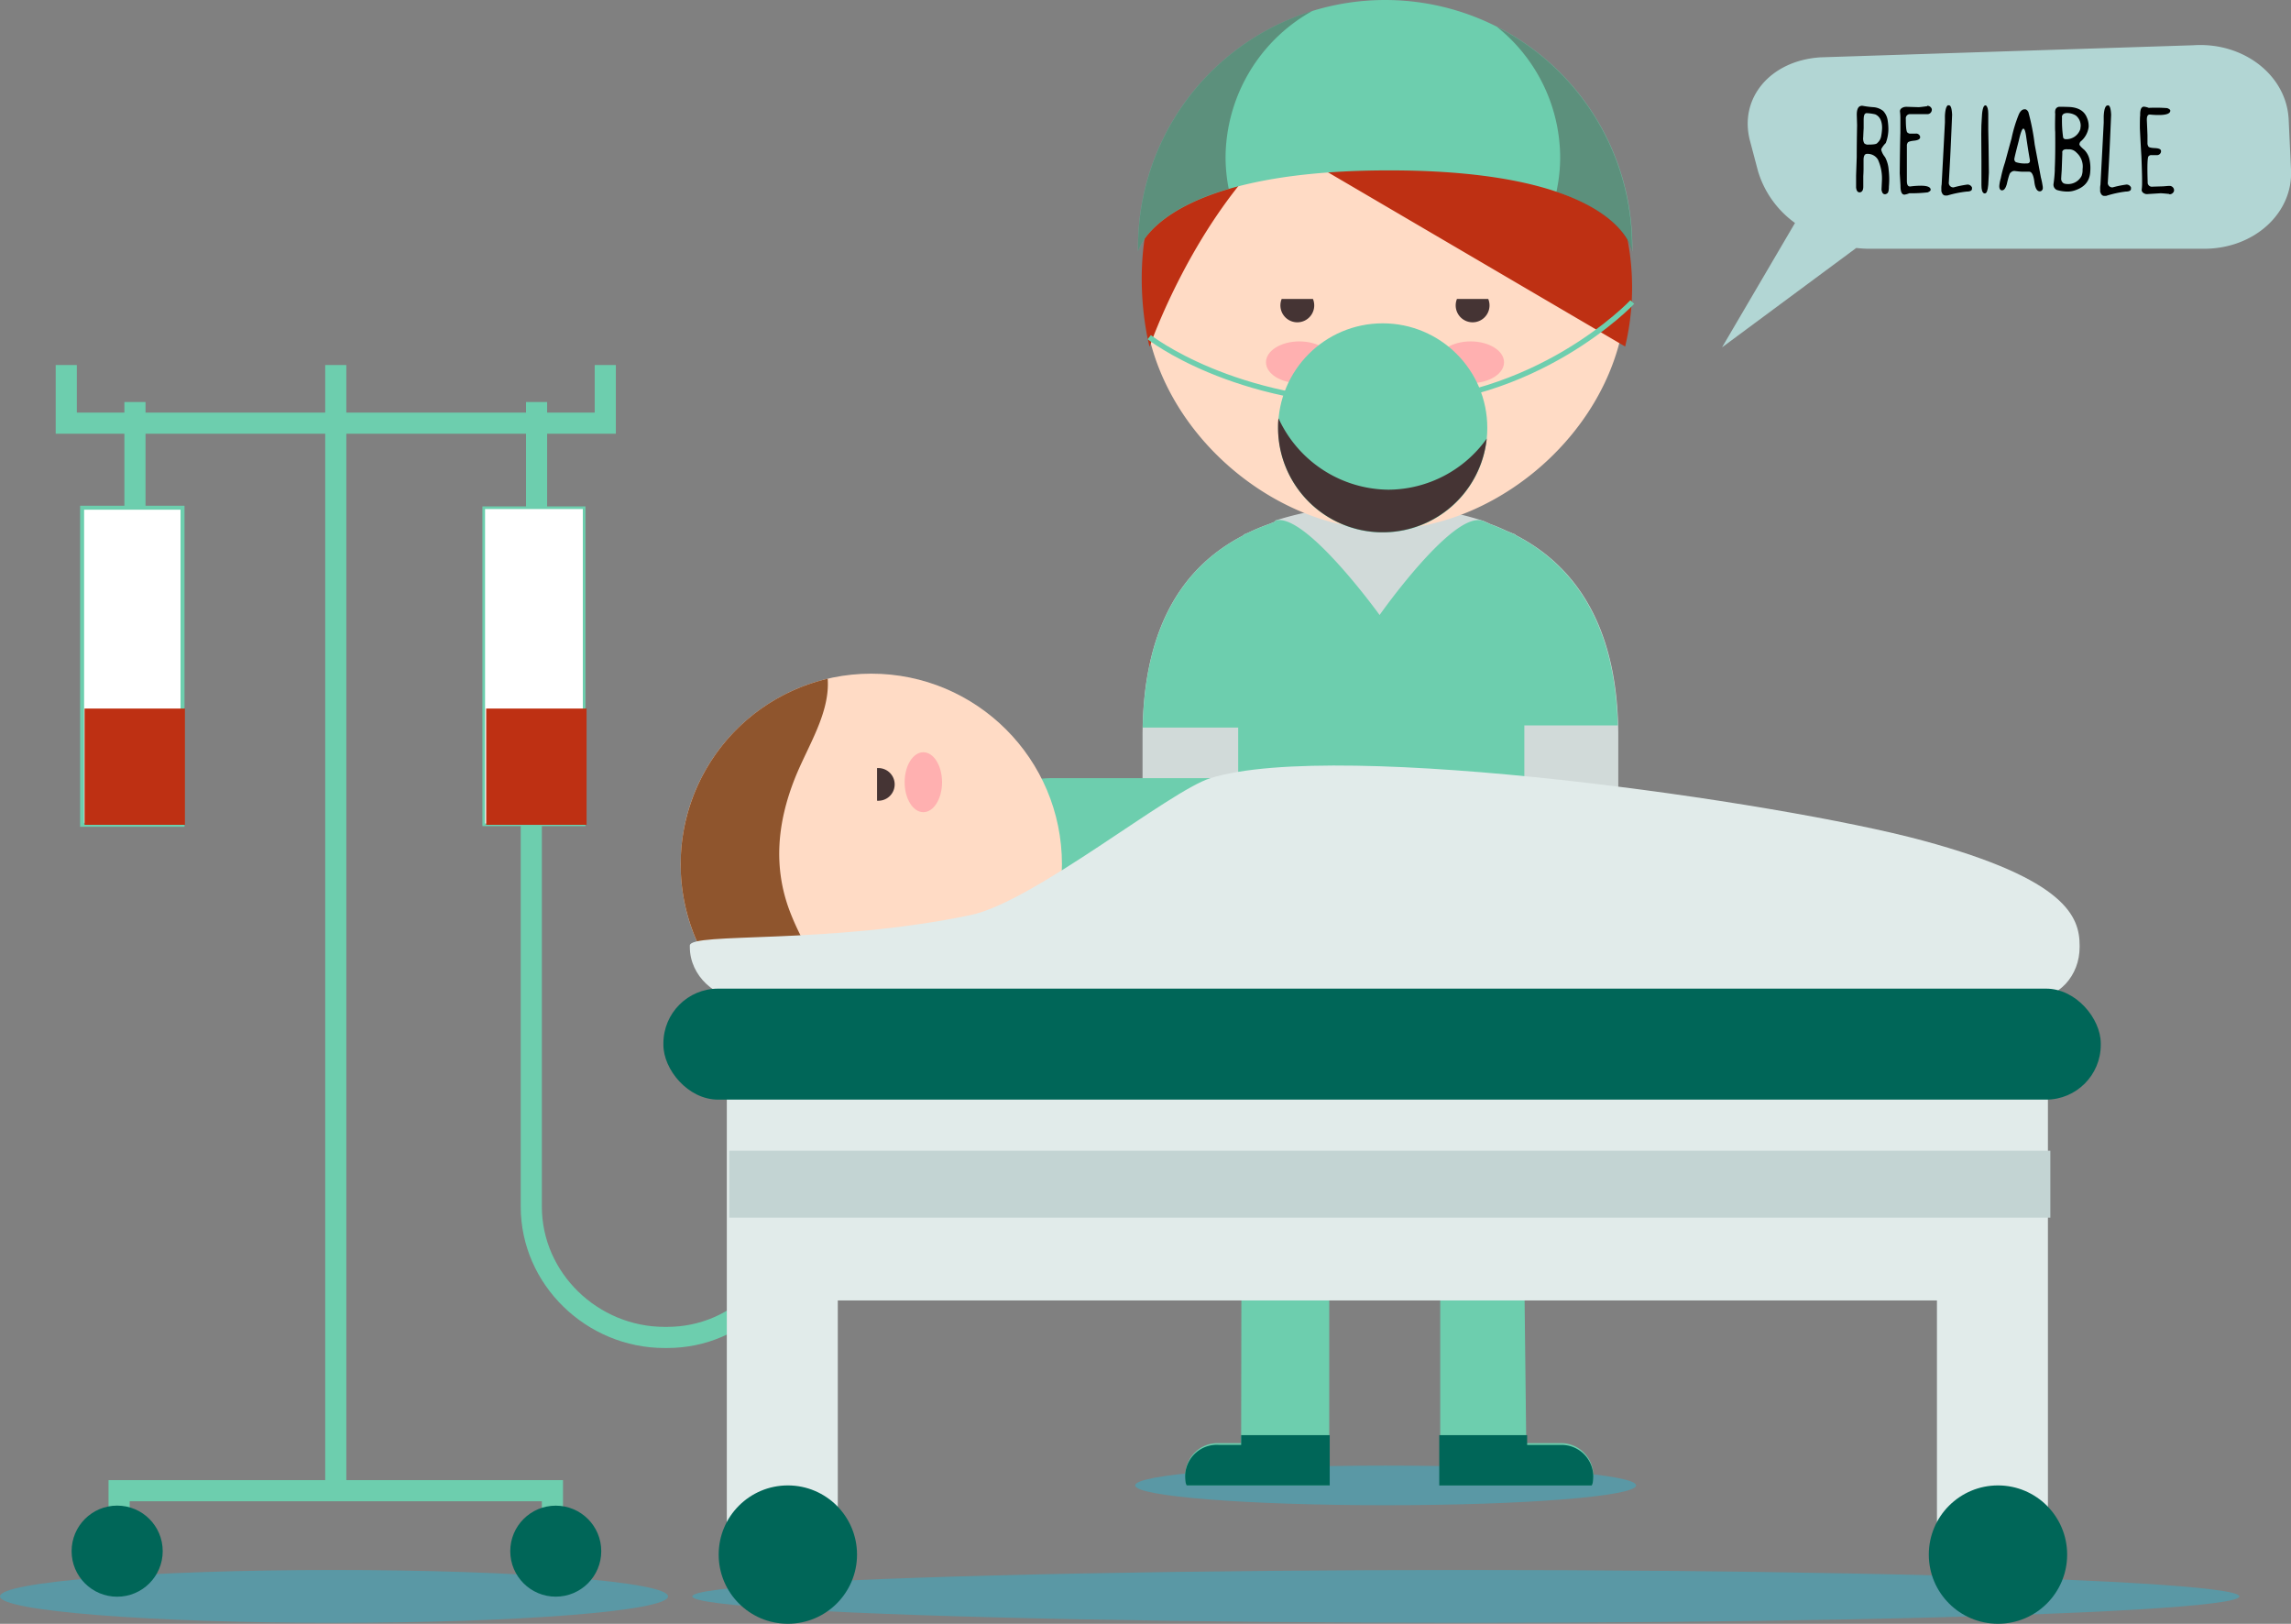 <svg xmlns="http://www.w3.org/2000/svg" xmlns:xlink="http://www.w3.org/1999/xlink" viewBox="0 0 433.54 307.26"><rect x="0" y="0" width="433.54" height="307.26" fill="#808080" stroke="none"/><defs><linearGradient id="53b235f0-ac1f-48f2-a911-7187d6194b06" x1="207.64" y1="294" x2="207.64" y2="190.3" gradientTransform="matrix(-1, 0, 0, 1, 538, 0)" gradientUnits="userSpaceOnUse"><stop offset="0.66" stop-color="#6dceae"/><stop offset="1" stop-color="#006658"/></linearGradient><linearGradient id="2f65d4ac-a4b4-4318-936e-3a75d8907fce" x1="194.34" y1="187.9" x2="194.34" y2="174.36" gradientTransform="matrix(-1, 0, 0, 1, 538, 0)" gradientUnits="userSpaceOnUse"><stop offset="0" stop-color="#48aa90"/><stop offset="1" stop-color="#006658"/></linearGradient><linearGradient id="bfbfdf9d-22f2-4612-924b-54777c26bfe0" x1="222.74" y1="187.9" x2="222.74" y2="174.36" xlink:href="#2f65d4ac-a4b4-4318-936e-3a75d8907fce"/></defs><title>doctor2</title><g style="isolation:isolate"><g id="6bf842ce-a5c2-4b8a-b622-5b4cf952c242" data-name="OBJECTS"><path d="M218,175v66.25c0,13.67-10.62,24.75-24.29,24.75h-.5C179.54,266,168,254.92,168,241.25V160" transform="translate(-67.46 -12.93)" fill="none" stroke="#6dceae" stroke-miterlimit="10" stroke-width="4"/><ellipse cx="262.21" cy="281.07" rx="47.4" ry="3.75" fill="#21bddc" opacity="0.4"/><path d="M329.62,110H330c28.9,0,43,13,43,41.9v55.84c0,3.9-2.6,7.06-6.5,7.06s-6.5-3.16-6.5-7.06V204h-2.76l2.35-55.35c0-19.41-10.25-20.23-29.66-20.23l-.25.86c-19.41,0-29.66-.08-29.66,19.33l.65,55.39H298v3.74c0,3.9-2.6,7.06-6.5,7.06s-6.5-3.16-6.5-7.06V151.9C285,123,300.71,110,329.62,110Z" transform="translate(-67.46 -12.93)" fill="#6dceae"/><path d="M298,286h4.33l.15-95.7,52.7.29,1.1,95.41h6.45a6.11,6.11,0,0,1,6.24,6.08c0,.73-.13,1.92-.36,1.92H340V218.58a10.5,10.5,0,0,0-21,0V294H292.12c-.23,0-.36-1.19-.36-1.92A6.11,6.11,0,0,1,298,286Z" transform="translate(-67.46 -12.93)" fill="url(#53b235f0-ac1f-48f2-a911-7187d6194b06)"/><path d="M356.11,197.41H301.88v-1.1H283.67V152.25c0-19,6.49-31.59,19.19-38.08,0,0-.12-.06-.12-.06l1-.42a40.2,40.2,0,0,1,3.88-1.61l1.16-.48,0-.17a63.06,63.06,0,0,1,19.38-2.92h.38A63.05,63.05,0,0,1,348,111.44l.05,0,1.5.67c1,.36,2,.79,2.89,1.21l1.75.73s.12.05.09.12c12.65,6.5,19.42,19.11,19.42,38v44.06H356.11Z" transform="translate(-67.46 -12.93)" fill="#d1dad9"/><path d="M301.77,199.6v-49H283.7c.38-18,6.83-30.11,19.15-36.41,0,0-.12-.06-.12-.06l1-.42a40.2,40.2,0,0,1,3.88-1.61l1.16-.48,0-.17c5.59-1.8,19.76,17.85,19.76,17.85s13.82-19.64,19.42-17.84l.05,0,1.5.67c1,.36,2,.79,2.89,1.21l1.75.73s.12.05.09.12c12.18,6.27,18.9,18.21,19.38,36H355.92V199.6Z" transform="translate(-67.46 -12.93)" fill="#6dceae"/><path d="M339.82,284.49h16.63v1.85l6.28,0a6,6,0,0,1,6.24,5.92c0,.73-.13,1.76-.36,1.76H339.82Z" transform="translate(-67.46 -12.93)" fill="#006658"/><path d="M298,286.32h4.33v-1.83h16.76V294h-27c-.23,0-.36-1-.36-1.76A6,6,0,0,1,298,286.32Z" transform="translate(-67.46 -12.93)" fill="#006658"/><path d="M283.84,67.38c0,25.25,23.69,45.72,45.71,45.72s45.72-20.47,45.72-45.72a45.72,45.72,0,1,0-91.43,0Z" transform="translate(-67.46 -12.93)" fill="#ffdbc5"/><path d="M343.17,69.5a3.16,3.16,0,0,0-.24,1.22,3.2,3.2,0,1,0,6.16-1.22Z" transform="translate(-67.46 -12.93)" fill="#453434"/><path d="M310,69.5a3.2,3.2,0,1,0,5.92,0Z" transform="translate(-67.46 -12.93)" fill="#453434"/><ellipse cx="278.3" cy="68.55" rx="6.32" ry="3.95" fill="#ffb0b0"/><ellipse cx="245.89" cy="68.55" rx="6.32" ry="3.95" fill="#ffb0b0"/><path d="M320.44,91.41a11.06,11.06,0,0,0,18.23,0" transform="translate(-67.46 -12.93)" fill="none" stroke="#ff6760" stroke-linecap="round" stroke-linejoin="round" stroke-width="2"/><path d="M309.32,40,375,78.5a48.41,48.41,0,0,0-4.61-34.39c-9.63-17.56-25.73-24.32-41.1-24.32s-30.72,9.69-39,21.76c-11,16.06-5.29,37-5.29,37S293.1,54.92,309.32,40Z" transform="translate(-67.46 -12.93)" fill="#be3013"/><path d="M282.81,60.53c0-.28,0-.55,0-.83a46.77,46.77,0,1,1,93.54,0c0,.28,0,.55,0,.83,0,0-2-15.36-46-15.36S282.81,60.53,282.81,60.53Z" transform="translate(-67.46 -12.93)" fill="#6dceae"/><path d="M362.7,42.64a31.74,31.74,0,0,0-12-24.65,46.76,46.76,0,0,1,25.6,41.7c0,.28,0,.55,0,.83,0,0-.91-6.74-14.31-11.3A30.82,30.82,0,0,0,362.7,42.64Z" transform="translate(-67.46 -12.93)" fill="#453434" opacity="0.4" style="mix-blend-mode:soft-light"/><path d="M315.81,15a31.93,31.93,0,0,0-16.43,27.66,30.84,30.84,0,0,0,.6,6c-15.5,4.53-17.16,11.86-17.16,11.86,0-.28,0-.55,0-.83A46.79,46.79,0,0,1,315.81,15Z" transform="translate(-67.46 -12.93)" fill="#453434" opacity="0.4" style="mix-blend-mode:soft-light"/><path d="M376.35,70.08s-18.09,19.21-46.79,19.21-44.62-12.56-44.62-12.56" transform="translate(-67.46 -12.93)" fill="none" stroke="#6dceae" stroke-miterlimit="10"/><circle cx="261.66" cy="80.97" r="19.79" fill="#6dceae"/><path d="M330.24,105.59a23,23,0,0,0,18.56-9.66,19.8,19.8,0,0,1-39.49-2c0-.62,0-1.24.09-1.85A23.12,23.12,0,0,0,330.24,105.59Z" transform="translate(-67.46 -12.93)" fill="#453434" style="mix-blend-mode:soft-light"/><path d="M351.89,174.36v5.58a8,8,0,0,1-8,8h-.54a8,8,0,0,1-8-8v-5.58Z" transform="translate(-67.46 -12.93)" fill="url(#2f65d4ac-a4b4-4318-936e-3a75d8907fce)"/><path d="M323.49,174.36v5.58a8,8,0,0,1-8,8H315a8,8,0,0,1-8-8v-5.58Z" transform="translate(-67.46 -12.93)" fill="url(#bfbfdf9d-22f2-4612-924b-54777c26bfe0)"/><path d="M257.68,162.08a22.18,22.18,0,0,1,9-1.91H355.8a22.28,22.28,0,1,1,0,44.56H266.68a22.15,22.15,0,0,1-9.88-2.33C264.26,192.26,266.11,172.15,257.68,162.08Z" transform="translate(-67.46 -12.93)" fill="#6dceae"/><circle cx="164.88" cy="163.55" r="36.08" fill="#ffdbc5"/><path d="M224.09,141.36c.46,6.52-3.78,12.74-6.21,18.85-3.3,8.31-4.17,16.79-.92,25.26,4,10.35,11.44,18.62,18.83,26.92-1.14.11-2.29.17-3.45.17a36.08,36.08,0,0,1-8.26-71.2Z" transform="translate(-67.46 -12.93)" fill="#8f552d"/><ellipse cx="174.73" cy="148.01" rx="3.54" ry="5.67" fill="#ffb0b0"/><path d="M233.43,158.27a3.16,3.16,0,0,1,.42,0,3.09,3.09,0,0,1,0,6.17,3.16,3.16,0,0,1-.42,0Z" transform="translate(-67.46 -12.93)" fill="#453434"/><ellipse cx="63.21" cy="302.07" rx="63.21" ry="5" fill="#21bddc" opacity="0.4"/><ellipse cx="277.39" cy="302.07" rx="146.39" ry="5" fill="#21bddc" opacity="0.4"/><line x1="63.54" y1="69.07" x2="63.54" y2="282.07" fill="none" stroke="#6dceae" stroke-miterlimit="10" stroke-width="4"/><polyline points="12.54 69.07 12.54 80.07 114.54 80.07 114.54 69.07" fill="none" stroke="#6dceae" stroke-miterlimit="10" stroke-width="4"/><polyline points="104.54 293.07 104.54 282.07 22.54 282.07 22.54 293.07" fill="none" stroke="#6dceae" stroke-miterlimit="10" stroke-width="4"/><circle cx="105.17" cy="293.51" r="8.61" fill="#006658"/><circle cx="22.17" cy="293.51" r="8.62" fill="#006658"/><rect x="91.54" y="96.07" width="19" height="60" fill="#fff" stroke="#6dceae" stroke-miterlimit="10" stroke-width="0.5"/><rect x="92" y="134.07" width="19" height="22" fill="#be3013"/><line x1="101.54" y1="96.07" x2="101.54" y2="76.07" fill="none" stroke="#6dceae" stroke-miterlimit="10" stroke-width="4"/><rect x="15.54" y="96.07" width="19" height="60" fill="#fff" stroke="#6dceae" stroke-miterlimit="10" stroke-width="0.75"/><rect x="16" y="134.07" width="19" height="22" fill="#be3013"/><line x1="25.54" y1="96.07" x2="25.54" y2="76.07" fill="none" stroke="#6dceae" stroke-miterlimit="10" stroke-width="4"/><polygon points="387.54 206.07 387.54 289.07 366.54 289.07 366.54 246.07 158.54 246.07 158.54 289.07 137.54 289.07 137.54 206.07 387.54 206.07" fill="#e1ebea"/><rect x="138" y="217.74" width="250" height="12.67" fill="#c3d4d3"/><circle cx="378.09" cy="294.16" r="13.09" fill="#006658"/><circle cx="149.09" cy="294.16" r="13.09" fill="#006658"/><path d="M198,192.13c0,5.45,4.88,9.87,10.33,9.87H451.59c5.45,0,9.41-4.42,9.41-9.87v-.27c0-5.45-2.51-12.53-29.64-19.87s-110.48-19.33-134.81-11.83c-7.73,2.38-33.45,23.41-45.38,25.91-27,5.66-53.17,3.2-53.17,5.78Z" transform="translate(-67.46 -12.93)" fill="#e1ebea"/><rect x="125.54" y="187.07" width="272" height="21" rx="10.35" ry="10.35" fill="#006658"/><path d="M393.33,78.66l13.81-23.54a18.69,18.69,0,0,1-7-9.8l-1.52-5.75c-2.13-8.07,3.85-15.17,13.3-15.79l70.63-2.29c9.44-.62,17.53,5.64,18,13.91L501,45c.44,8.27-7,15-16.43,15H421.21a21.35,21.35,0,0,1-2.48-.15Z" transform="translate(-67.46 -12.93)" fill="#b2d6d4"/><path d="M419.87,32.94a18,18,0,0,0,2.21.28,3.33,3.33,0,0,1,1.75.71,3.28,3.28,0,0,1,.85,1.81,11.06,11.06,0,0,1,.13,1.5,7.28,7.28,0,0,1-.5,2.76,4.56,4.56,0,0,0-.84,1.13,1,1,0,0,0,0,.2v0a3.53,3.53,0,0,0,.7,1.32,5.9,5.9,0,0,1,.69,2.4,15.16,15.16,0,0,1,.05,3.16q0,1.21-.39,1.35a.6.6,0,0,1-.37.12q-.52,0-.64-.86l.08-1.76a8.55,8.55,0,0,0-.76-3.94,2.27,2.27,0,0,0-1.9-1.08h-.16q-.63,0-.66,1.07l0,1.66q0,.69-.05,1.48l0,2q0,.93-.59,1.07l-.13,0q-.53,0-.64-.91l0-2.28.12-3.49q0-2.48.07-6l-.06-2q0-1.25.54-1.58A1,1,0,0,1,419.87,32.94Zm.26,2.44q0,1.78,0,1.8-.06,1.07-.08,1.7a2,2,0,0,0,.18,1.15,1,1,0,0,0,.8.26q1.51,0,1.67-.29a2.19,2.19,0,0,0,.74-1.27,10.63,10.63,0,0,0,.18-1.58q0-2-1.29-2.58a8.69,8.69,0,0,0-1.44-.22h-.08Q420.16,34.25,420.14,35.38Z" transform="translate(-67.46 -12.93)"/><path d="M432.14,32.95a.86.86,0,0,1,.89.64l0,.15a.84.84,0,0,1-.89.79H432l-1,0h-2a.79.79,0,0,0-.89.89q0,2.63.39,2.63a.57.57,0,0,0,.48.16h1a.76.76,0,0,1,.84.6v.08q0,.54-1.16.66t-1.23.45a.87.87,0,0,0-.12.51q0,2.93,0,3.56v.23q0,1.17,0,2.86,0,1.05.56,1.05h.1a15.85,15.85,0,0,1,1.94-.14q1.9,0,1.9.77,0,.25-.56.49a28.05,28.05,0,0,1-3.49.17,3.47,3.47,0,0,1-.91.26q-.75,0-.75-1.65,0-.14-.14-2.38.05-5.77.12-7.64,0-1.13,0-2.18v-.68A10.67,10.67,0,0,0,427,34v0q0-.56.74-.8a2.12,2.12,0,0,1,.53-.06l2.25.07q.3,0,1.65-.19Z" transform="translate(-67.46 -12.93)"/><path d="M436.28,32.86q.51,0,.59,1.79-.28,6.78-.45,9.74l-.17,3a.86.86,0,0,0,.89,1,20.29,20.29,0,0,1,2.64-.54.92.92,0,0,1,.85.55.28.28,0,0,1,0,.13v.12q0,.52-1,.53a20.35,20.35,0,0,0-3.68.75l-.32,0q-.6,0-.8-.86a4.48,4.48,0,0,0,0-.52q0-.43.06-.7l.16-3q.2-3.69.46-8.77,0-.32,0-1.24.09-1.75.59-2Z" transform="translate(-67.46 -12.93)"/><path d="M442.89,49.5q-.47-.23-.47-1.53,0-3.18,0-4.55-.09-6.42.05-7.8.08-2.64.65-2.75h.13q.46.3.46,1.57,0,1.43,0,3,.06,2.05.12,8.14l-.12,2.32q-.15,1.62-.61,1.62h-.16Z" transform="translate(-67.46 -12.93)"/><path d="M451.3,34.13a42.63,42.63,0,0,1,1.2,6.15q.89,4.69,1.17,6.23a14.76,14.76,0,0,1,.36,1.8v.23l0,.12q-.17.48-.57.47h0q-.75,0-1-1.59-.23-2.11-1-2.12h-1.22q-.43,0-1.49-.13a.9.9,0,0,0-.78.29q-.25,0-.75,2.19-.34,1.19-.9,1.17l-.12,0q-.42-.15-.4-.83v0a7.14,7.14,0,0,1,.28-1.45,24.13,24.13,0,0,1,.8-3q1.19-4.41,1.22-4.45a25.84,25.84,0,0,1,1.38-4.6q.43-1,1.13-1Q451,33.58,451.3,34.13Zm.29,9.08q-.3-1.65-.68-4.26-.21-1.68-.56-1.68t-.87,2.31q-.83,3.19-.84,3.47a.68.68,0,0,0,.29.56,5.34,5.34,0,0,0,1.87.25H451q.58,0,.6-.5Z" transform="translate(-67.46 -12.93)"/><path d="M459,33.17q2.57.12,3.34,1.93a4,4,0,0,1,.37,1.85,4.3,4.3,0,0,1-1.56,2.79,1,1,0,0,0-.19.49q0,.28.93,1.06a3.79,3.79,0,0,1,1,1.92,7.77,7.77,0,0,1,.12,2.2q-.14,2.77-3.17,3.62a4.22,4.22,0,0,1-1.14.15,7.16,7.16,0,0,1-2-.3,1.09,1.09,0,0,1-.64-1.15q.18-1.22.24-2.5l0-.41q.12-2.48.08-6.94-.06-.58,0-3.43a1.67,1.67,0,0,1,0-.55.81.81,0,0,1,.66-.75Q457.13,33.11,459,33.17Zm-1.27,8.61q-.09,2.65-.12,3.38-.09,1.3-.1,1.61a1,1,0,0,0,.47.85,1.52,1.52,0,0,0,.5.12,2.88,2.88,0,0,0,2.89-1.52,3,3,0,0,0,.19-.94v-.35a3.5,3.5,0,0,0-1.16-3.13,1.9,1.9,0,0,0-1.34-.62l-.39,0Q457.73,41.12,457.7,41.78Zm-.06-6.67a22.2,22.2,0,0,0,.22,3.88.53.53,0,0,0,.47.28h0a2.79,2.79,0,0,0,2.77-1.91q.06-.46.07-.57a2.46,2.46,0,0,0-.91-2,3.13,3.13,0,0,0-1.62-.47Q457.68,34.32,457.64,35.11Z" transform="translate(-67.46 -12.93)"/><path d="M466.37,32.86q.51,0,.59,1.79-.28,6.78-.45,9.74l-.17,3a.86.86,0,0,0,.89,1,20.29,20.29,0,0,1,2.64-.54.92.92,0,0,1,.85.55.28.28,0,0,1,0,.13v.12q0,.52-1,.53A20.35,20.35,0,0,0,466,50l-.32,0q-.6,0-.8-.86a4.48,4.48,0,0,0,0-.52q0-.43.06-.7l.16-3q.2-3.69.46-8.77,0-.32,0-1.24.09-1.75.59-2Z" transform="translate(-67.46 -12.93)"/><path d="M477.93,49.63q-1.35-.14-1.65-.13l-2.25.14a2,2,0,0,1-.53,0q-.74-.22-.76-.77v0a10.13,10.13,0,0,0,.08-1.21l0-.68q0-1-.13-4.48-.12-1.86-.29-5.33,0-2.24.06-2.38-.05-1.65.7-1.68a3.52,3.52,0,0,1,.92.23,28,28,0,0,1,3.5.05q.57.22.58.47,0,.77-1.87.83a15.24,15.24,0,0,1-1.94-.08h-.1q-.56,0-.53,1.07.08,1.69.12,2.86v.23q0,.63,0,1.27a.91.91,0,0,0,.13.5q0,.36,1.25.41t1.18.62v.08a.76.76,0,0,1-.83.63l-1,0a.57.57,0,0,0-.47.18q-.39,0-.22,4.93a.79.79,0,0,0,.92.86l2-.06,1-.08h.16a.84.84,0,0,1,.91.76l0,.15a.86.86,0,0,1-.87.67Z" transform="translate(-67.46 -12.93)"/></g></g></svg>